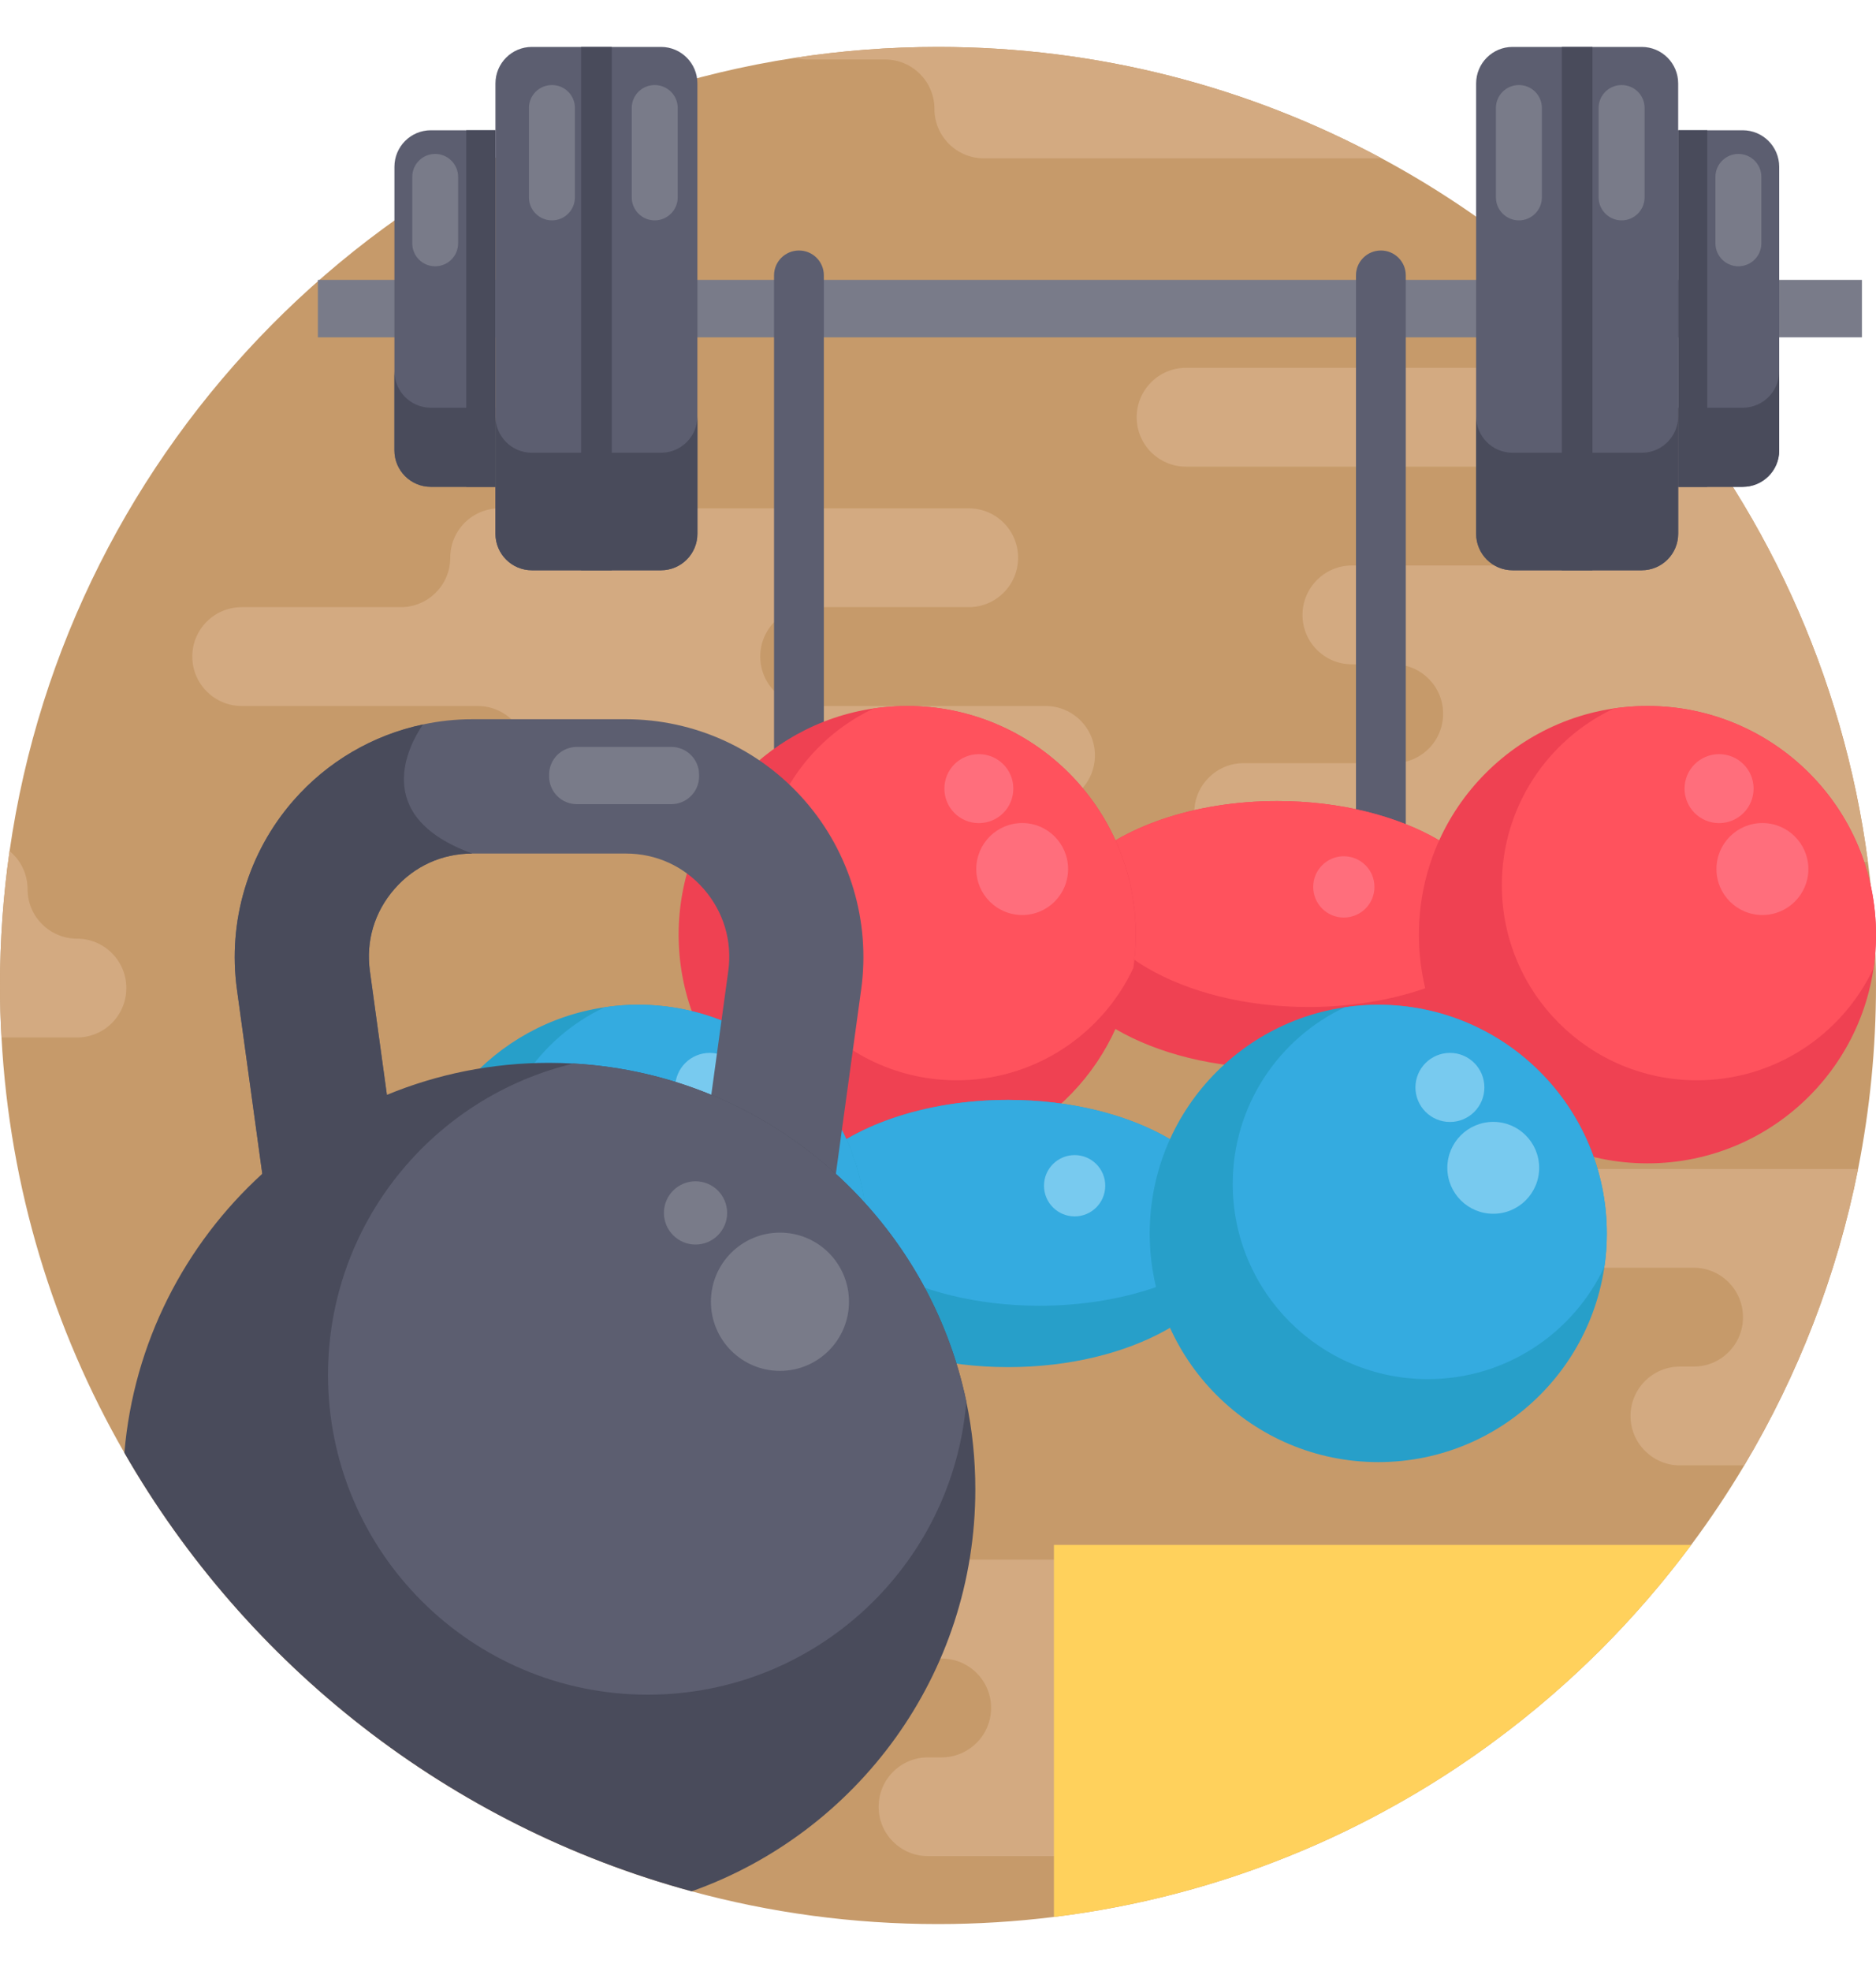 <svg width="20" height="21" viewBox="0 0 20 21" fill="none" xmlns="http://www.w3.org/2000/svg">
<g clip-path="url(#clip0_701_118509)">
<path d="M20 10.5C20 11.169 19.934 11.822 19.809 12.455C19.584 13.588 19.168 14.653 18.595 15.614C18.421 15.906 18.232 16.189 18.03 16.46C17.442 17.251 16.741 17.952 15.949 18.538C15.882 18.589 15.814 18.637 15.746 18.685C15.746 18.685 15.746 18.685 15.746 18.685C15.466 18.882 15.176 19.065 14.876 19.232C14.511 19.437 14.133 19.619 13.742 19.776C12.952 20.096 12.111 20.316 11.236 20.424C10.831 20.474 10.418 20.5 10 20.5C9.091 20.5 8.211 20.379 7.374 20.151C4.794 19.451 2.629 17.745 1.326 15.479C0.569 14.163 0.103 12.659 0.016 11.054C0.005 10.871 0 10.686 0 10.5C0 10.014 0.035 9.536 0.102 9.068C0.725 4.724 4.138 1.282 8.468 0.617C8.468 0.617 8.468 0.617 8.468 0.617C8.968 0.54 9.479 0.5 10 0.5C11.708 0.5 13.316 0.928 14.722 1.683C15.788 2.255 16.739 3.015 17.529 3.919C18.796 5.366 19.651 7.182 19.914 9.184C19.971 9.615 20 10.054 20 10.5Z" fill="#C69A6A"/>
<path d="M19.914 9.184H13.258C13.113 9.184 12.982 9.125 12.886 9.03C12.791 8.935 12.732 8.803 12.732 8.658C12.732 8.367 12.968 8.131 13.258 8.131H14.859C15.004 8.131 15.136 8.072 15.231 7.977C15.326 7.882 15.385 7.75 15.385 7.604C15.385 7.314 15.15 7.078 14.859 7.078H14.412C14.267 7.078 14.136 7.02 14.04 6.924C13.944 6.829 13.886 6.697 13.886 6.552C13.886 6.261 14.122 6.025 14.412 6.025H15.891C16.036 6.025 16.168 5.966 16.263 5.871C16.358 5.775 16.418 5.644 16.418 5.499C16.418 5.208 16.182 4.972 15.891 4.972H12.644C12.499 4.972 12.367 4.913 12.272 4.818C12.177 4.723 12.118 4.591 12.118 4.446C12.118 4.155 12.353 3.919 12.644 3.919H17.529C18.796 5.366 19.651 7.182 19.914 9.184Z" fill="#D3AA81"/>
<path d="M19.809 12.455C19.584 13.588 19.168 14.653 18.595 15.613H17.91C17.764 15.613 17.633 15.554 17.538 15.459C17.442 15.364 17.383 15.232 17.383 15.087C17.383 14.796 17.619 14.56 17.91 14.56H18.056C18.202 14.56 18.333 14.502 18.428 14.406C18.524 14.311 18.582 14.18 18.582 14.034C18.582 13.743 18.347 13.507 18.056 13.507H16.621C16.475 13.507 16.344 13.448 16.248 13.353C16.153 13.258 16.094 13.127 16.094 12.981C16.094 12.69 16.33 12.455 16.621 12.455L19.809 12.455Z" fill="#D3AA81"/>
<path d="M15.871 18.197C15.871 18.327 15.824 18.447 15.745 18.538C15.691 18.602 15.621 18.653 15.542 18.685C15.542 18.685 15.542 18.685 15.542 18.685C15.481 18.71 15.414 18.724 15.344 18.724H15.198C15.053 18.724 14.921 18.782 14.826 18.877C14.734 18.969 14.676 19.094 14.672 19.232C14.307 19.437 13.929 19.619 13.538 19.776H9.893C9.747 19.776 9.616 19.717 9.521 19.622C9.425 19.527 9.367 19.395 9.367 19.25C9.367 18.959 9.602 18.724 9.893 18.724H10.039C10.185 18.724 10.316 18.664 10.412 18.569C10.507 18.474 10.566 18.342 10.566 18.197C10.566 17.906 10.33 17.671 10.039 17.671H8.604C8.459 17.671 8.327 17.611 8.232 17.516C8.136 17.421 8.078 17.289 8.078 17.144C8.078 16.853 8.314 16.617 8.604 16.617H13.041C13.332 16.617 13.567 16.853 13.567 17.144C13.567 17.434 13.803 17.671 14.094 17.671H15.344C15.49 17.671 15.621 17.729 15.716 17.825C15.812 17.92 15.871 18.051 15.871 18.197Z" fill="#D3AA81"/>
<path d="M8.105 6.995C8.105 6.704 8.34 6.469 8.631 6.469H10.328C10.618 6.469 10.854 6.233 10.854 5.942C10.854 5.651 10.618 5.416 10.328 5.416H5.326C5.035 5.416 4.8 5.651 4.8 5.942C4.8 6.233 4.564 6.469 4.273 6.469H2.577C2.286 6.469 2.05 6.704 2.05 6.995C2.05 7.286 2.286 7.522 2.577 7.522H5.092C5.383 7.522 5.619 7.757 5.619 8.048C5.619 8.339 5.854 8.575 6.145 8.575H11.147C11.437 8.575 11.673 8.339 11.673 8.048C11.673 7.757 11.437 7.522 11.147 7.522H8.631C8.34 7.522 8.105 7.286 8.105 6.995Z" fill="#D3AA81"/>
<path d="M14.722 1.683C14.7 1.686 14.679 1.687 14.657 1.687H10.489C10.198 1.687 9.962 1.451 9.962 1.161V1.16C9.962 0.87 9.727 0.634 9.436 0.634H8.602C8.556 0.634 8.511 0.628 8.468 0.617C8.968 0.54 9.479 0.5 10 0.5C11.708 0.5 13.316 0.928 14.722 1.683Z" fill="#D3AA81"/>
<path d="M1.347 10.527C1.347 10.819 1.111 11.054 0.821 11.054H0.016C0.005 10.871 0 10.686 0 10.5C0 10.014 0.035 9.536 0.102 9.068C0.22 9.164 0.294 9.311 0.294 9.475C0.294 9.62 0.353 9.752 0.449 9.847C0.544 9.942 0.676 10.001 0.821 10.001C0.966 10.001 1.098 10.06 1.193 10.155C1.288 10.251 1.347 10.382 1.347 10.527Z" fill="#D3AA81"/>
<path d="M19.85 2.982H3.389V3.594H19.85V2.982Z" fill="#797B89"/>
<path d="M8.518 12.082C8.371 12.082 8.252 11.964 8.252 11.817V2.934C8.252 2.787 8.371 2.669 8.518 2.669C8.664 2.669 8.783 2.787 8.783 2.934V11.817C8.783 11.964 8.664 12.082 8.518 12.082Z" fill="#5C5E70"/>
<path d="M14.722 12.082C14.575 12.082 14.456 11.964 14.456 11.817V2.934C14.456 2.787 14.575 2.669 14.722 2.669C14.868 2.669 14.987 2.787 14.987 2.934V11.817C14.987 11.964 14.868 12.082 14.722 12.082Z" fill="#5C5E70"/>
<path d="M5.282 5.187H4.593C4.379 5.187 4.205 5.014 4.205 4.799V1.777C4.205 1.562 4.379 1.388 4.593 1.388H5.282V5.187Z" fill="#5C5E70"/>
<path d="M4.205 3.955V4.799C4.205 5.013 4.379 5.187 4.593 5.187H5.282V4.344H4.593C4.379 4.344 4.205 4.17 4.205 3.955Z" fill="#494B5B"/>
<path d="M5.282 1.388H4.971V5.187H5.282V1.388Z" fill="#494B5B"/>
<path d="M6.359 0.5H5.67C5.456 0.5 5.282 0.674 5.282 0.889V5.687C5.282 5.902 5.456 6.076 5.67 6.076H6.359H7.047C7.261 6.076 7.435 5.902 7.435 5.687V0.889C7.435 0.674 7.261 0.5 7.047 0.5H6.359Z" fill="#5C5E70"/>
<path d="M7.047 4.824H6.359H5.67C5.456 4.824 5.282 4.65 5.282 4.435V5.687C5.282 5.902 5.456 6.076 5.67 6.076H6.359H7.047C7.261 6.076 7.435 5.902 7.435 5.687V4.435C7.435 4.65 7.261 4.824 7.047 4.824Z" fill="#494B5B"/>
<path d="M6.522 0.5H6.195V6.076H6.522V0.5Z" fill="#494B5B"/>
<path d="M6.98 2.348C6.844 2.348 6.735 2.238 6.735 2.103V1.15C6.735 1.015 6.844 0.906 6.98 0.906C7.115 0.906 7.225 1.015 7.225 1.15V2.103C7.225 2.238 7.115 2.348 6.98 2.348Z" fill="#797B89"/>
<path d="M5.884 2.348C5.749 2.348 5.639 2.238 5.639 2.103V1.15C5.639 1.015 5.749 0.906 5.884 0.906C6.02 0.906 6.129 1.015 6.129 1.15V2.103C6.129 2.238 6.02 2.348 5.884 2.348Z" fill="#797B89"/>
<path d="M4.639 2.837C4.504 2.837 4.395 2.728 4.395 2.592V1.885C4.395 1.75 4.504 1.64 4.639 1.64C4.775 1.64 4.884 1.75 4.884 1.885V2.592C4.884 2.728 4.775 2.837 4.639 2.837Z" fill="#797B89"/>
<path d="M17.891 5.187H18.579C18.794 5.187 18.968 5.014 18.968 4.799V1.777C18.968 1.562 18.794 1.388 18.579 1.388H17.891V5.187Z" fill="#5C5E70"/>
<path d="M18.968 3.955V4.799C18.968 5.013 18.794 5.187 18.579 5.187H17.891V4.344H18.579C18.794 4.344 18.968 4.17 18.968 3.955Z" fill="#494B5B"/>
<path d="M18.201 1.388H17.891V5.187H18.201V1.388Z" fill="#494B5B"/>
<path d="M16.814 0.5H17.502C17.717 0.5 17.891 0.674 17.891 0.889V5.687C17.891 5.902 17.717 6.076 17.502 6.076H16.814H16.125C15.911 6.076 15.737 5.902 15.737 5.687V0.889C15.737 0.674 15.911 0.5 16.125 0.5H16.814Z" fill="#5C5E70"/>
<path d="M16.125 4.824H16.814H17.502C17.717 4.824 17.891 4.65 17.891 4.435V5.687C17.891 5.902 17.717 6.076 17.502 6.076H16.814H16.125C15.911 6.076 15.737 5.902 15.737 5.687V4.435C15.737 4.65 15.911 4.824 16.125 4.824Z" fill="#494B5B"/>
<path d="M16.977 0.5H16.651V6.076H16.977V0.5Z" fill="#494B5B"/>
<path d="M16.193 2.348C16.328 2.348 16.438 2.238 16.438 2.103V1.15C16.438 1.015 16.328 0.906 16.193 0.906C16.058 0.906 15.948 1.015 15.948 1.15V2.103C15.948 2.238 16.058 2.348 16.193 2.348Z" fill="#797B89"/>
<path d="M17.288 2.348C17.423 2.348 17.533 2.238 17.533 2.103V1.15C17.533 1.015 17.423 0.906 17.288 0.906C17.153 0.906 17.043 1.015 17.043 1.15V2.103C17.043 2.238 17.153 2.348 17.288 2.348Z" fill="#797B89"/>
<path d="M18.533 2.837C18.668 2.837 18.778 2.728 18.778 2.592V1.885C18.778 1.75 18.668 1.64 18.533 1.64C18.398 1.64 18.288 1.75 18.288 1.885V2.592C18.288 2.728 18.398 2.837 18.533 2.837Z" fill="#797B89"/>
<path d="M16.054 9.958C16.054 9.981 16.053 10.005 16.051 10.027C15.99 10.781 14.924 11.382 13.617 11.382C12.272 11.382 11.181 10.745 11.181 9.958C11.181 9.695 11.304 9.449 11.517 9.237C11.94 8.817 12.722 8.535 13.617 8.535C14.963 8.535 16.054 9.172 16.054 9.958Z" fill="#EF4152"/>
<path d="M16.054 9.958C16.054 9.981 16.053 10.005 16.051 10.027C15.627 10.447 14.845 10.729 13.95 10.729C12.605 10.729 11.514 10.091 11.514 9.305C11.514 9.282 11.515 9.26 11.517 9.237C11.94 8.817 12.722 8.535 13.617 8.535C14.963 8.535 16.054 9.172 16.054 9.958Z" fill="#FF525D"/>
<path d="M12.109 9.958C12.109 10.08 12.1 10.198 12.082 10.315C11.91 11.491 10.896 12.395 9.672 12.395C8.326 12.395 7.235 11.304 7.235 9.958C7.235 8.734 8.139 7.72 9.315 7.548C9.432 7.531 9.551 7.522 9.672 7.522C11.018 7.522 12.109 8.613 12.109 9.958Z" fill="#EF4152"/>
<path d="M12.108 9.958C12.108 10.08 12.1 10.198 12.082 10.315C11.75 11.021 11.032 11.51 10.2 11.51C9.051 11.51 8.12 10.579 8.12 9.431C8.12 8.598 8.609 7.88 9.315 7.548C9.432 7.531 9.55 7.522 9.672 7.522C11.018 7.522 12.108 8.613 12.108 9.958Z" fill="#FF525D"/>
<path d="M17.563 12.395C18.909 12.395 20 11.304 20 9.958C20 8.613 18.909 7.522 17.563 7.522C16.218 7.522 15.127 8.613 15.127 9.958C15.127 11.304 16.218 12.395 17.563 12.395Z" fill="#EF4152"/>
<path d="M10.898 9.749C11.168 9.749 11.387 9.53 11.387 9.259C11.387 8.989 11.168 8.769 10.898 8.769C10.627 8.769 10.408 8.989 10.408 9.259C10.408 9.53 10.627 9.749 10.898 9.749Z" fill="#FF6E7C"/>
<path d="M10.435 8.77C10.639 8.77 10.803 8.606 10.803 8.402C10.803 8.199 10.639 8.035 10.435 8.035C10.232 8.035 10.068 8.199 10.068 8.402C10.068 8.606 10.232 8.77 10.435 8.77Z" fill="#FF6E7C"/>
<path d="M20 9.958C20 10.08 19.991 10.198 19.974 10.315C19.642 11.021 18.923 11.51 18.091 11.51C16.942 11.51 16.011 10.579 16.011 9.431C16.011 8.598 16.5 7.88 17.207 7.548C17.323 7.531 17.442 7.522 17.563 7.522C18.909 7.522 20 8.613 20 9.958Z" fill="#FF525D"/>
<path d="M18.789 9.749C19.059 9.749 19.279 9.53 19.279 9.259C19.279 8.989 19.059 8.769 18.789 8.769C18.518 8.769 18.299 8.989 18.299 9.259C18.299 9.53 18.518 9.749 18.789 9.749Z" fill="#FF6E7C"/>
<path d="M18.327 8.77C18.53 8.77 18.695 8.606 18.695 8.402C18.695 8.199 18.53 8.035 18.327 8.035C18.124 8.035 17.959 8.199 17.959 8.402C17.959 8.606 18.124 8.77 18.327 8.77Z" fill="#FF6E7C"/>
<path d="M14.326 9.776C14.507 9.776 14.653 9.63 14.653 9.45C14.653 9.269 14.507 9.123 14.326 9.123C14.146 9.123 14 9.269 14 9.45C14 9.63 14.146 9.776 14.326 9.776Z" fill="#FF6E7C"/>
<path d="M13.184 13.142C13.184 13.165 13.184 13.188 13.182 13.211C13.12 13.965 12.054 14.566 10.748 14.566C9.402 14.566 8.312 13.928 8.312 13.142C8.312 12.879 8.434 12.632 8.647 12.421C9.071 12.001 9.853 11.719 10.748 11.719C12.094 11.719 13.184 12.356 13.184 13.142Z" fill="#279FC9"/>
<path d="M13.184 13.142C13.184 13.165 13.184 13.188 13.182 13.211C12.758 13.631 11.976 13.912 11.081 13.912C9.735 13.912 8.644 13.275 8.644 12.489C8.644 12.466 8.645 12.443 8.647 12.421C9.071 12.001 9.853 11.719 10.748 11.719C12.094 11.719 13.184 12.356 13.184 13.142Z" fill="#34ABE0"/>
<path d="M9.239 13.142C9.239 13.263 9.23 13.382 9.213 13.498C9.041 14.675 8.027 15.578 6.802 15.578C5.457 15.578 4.366 14.487 4.366 13.142C4.366 11.918 5.27 10.904 6.446 10.732C6.562 10.714 6.681 10.705 6.802 10.705C8.148 10.705 9.239 11.796 9.239 13.142Z" fill="#279FC9"/>
<path d="M9.239 13.142C9.239 13.263 9.23 13.382 9.213 13.498C8.881 14.205 8.162 14.694 7.33 14.694C6.182 14.694 5.25 13.763 5.25 12.614C5.25 11.782 5.739 11.064 6.446 10.732C6.562 10.714 6.681 10.705 6.802 10.705C8.148 10.705 9.239 11.796 9.239 13.142Z" fill="#34ABE0"/>
<path d="M14.694 15.578C16.039 15.578 17.13 14.488 17.13 13.142C17.13 11.796 16.039 10.706 14.694 10.706C13.348 10.706 12.257 11.796 12.257 13.142C12.257 14.488 13.348 15.578 14.694 15.578Z" fill="#279FC9"/>
<path d="M8.028 12.932C8.299 12.932 8.518 12.713 8.518 12.443C8.518 12.172 8.299 11.953 8.028 11.953C7.758 11.953 7.538 12.172 7.538 12.443C7.538 12.713 7.758 12.932 8.028 12.932Z" fill="#78CAEF"/>
<path d="M7.566 11.954C7.769 11.954 7.934 11.789 7.934 11.586C7.934 11.383 7.769 11.218 7.566 11.218C7.363 11.218 7.198 11.383 7.198 11.586C7.198 11.789 7.363 11.954 7.566 11.954Z" fill="#78CAEF"/>
<path d="M17.13 13.142C17.13 13.263 17.122 13.382 17.104 13.498C16.772 14.205 16.054 14.694 15.222 14.694C14.073 14.694 13.142 13.763 13.142 12.614C13.142 11.782 13.631 11.064 14.337 10.732C14.454 10.714 14.572 10.705 14.694 10.705C16.039 10.705 17.13 11.796 17.13 13.142Z" fill="#34ABE0"/>
<path d="M15.92 12.932C16.19 12.932 16.409 12.713 16.409 12.443C16.409 12.172 16.19 11.953 15.92 11.953C15.649 11.953 15.43 12.172 15.43 12.443C15.43 12.713 15.649 12.932 15.92 12.932Z" fill="#78CAEF"/>
<path d="M15.458 11.954C15.661 11.954 15.825 11.789 15.825 11.586C15.825 11.383 15.661 11.218 15.458 11.218C15.255 11.218 15.09 11.383 15.09 11.586C15.09 11.789 15.255 11.954 15.458 11.954Z" fill="#78CAEF"/>
<path d="M11.457 12.96C11.637 12.96 11.783 12.814 11.783 12.633C11.783 12.453 11.637 12.307 11.457 12.307C11.276 12.307 11.13 12.453 11.13 12.633C11.13 12.814 11.276 12.96 11.457 12.96Z" fill="#78CAEF"/>
<path d="M8.581 8.532C8.1 7.98 7.404 7.663 6.671 7.663H5.036C4.857 7.663 4.681 7.682 4.509 7.719C3.977 7.831 3.49 8.114 3.126 8.532C2.645 9.084 2.426 9.817 2.526 10.542L2.796 12.506L2.92 13.405L3.039 14.269H8.669L8.8 13.315L8.911 12.507L9.181 10.542C9.281 9.817 9.062 9.084 8.581 8.532ZM7.455 12.589L7.421 12.838H4.286L4.243 12.52L4.125 11.665L3.944 10.347C3.899 10.027 3.992 9.716 4.205 9.472C4.417 9.228 4.713 9.094 5.036 9.094H6.671C6.995 9.094 7.29 9.228 7.503 9.472C7.715 9.716 7.808 10.027 7.764 10.347L7.583 11.665L7.455 12.589Z" fill="#5C5E70"/>
<path d="M4.286 12.839H4.89C4.767 13.171 4.676 13.386 4.676 13.386L2.92 13.405L2.526 10.542C2.426 9.817 2.645 9.084 3.126 8.532C3.49 8.114 3.977 7.831 4.509 7.719C4.364 7.93 3.939 8.697 5.036 9.094C4.713 9.094 4.417 9.228 4.205 9.472C3.992 9.716 3.899 10.027 3.943 10.347L4.286 12.839Z" fill="#494B5B"/>
<path d="M10.398 15.868C10.398 17.845 9.136 19.526 7.374 20.151C4.794 19.451 2.629 17.745 1.326 15.479C1.425 14.304 1.973 13.256 2.796 12.506C3.184 12.153 3.633 11.867 4.125 11.665C4.658 11.445 5.242 11.324 5.854 11.324C5.942 11.324 6.03 11.327 6.117 11.332C6.633 11.361 7.127 11.477 7.583 11.665C8.075 11.867 8.523 12.153 8.911 12.507C9.605 13.138 10.102 13.981 10.302 14.934C10.365 15.235 10.398 15.548 10.398 15.868Z" fill="#494B5B"/>
<path d="M10.302 14.933C10.157 16.682 8.692 18.056 6.906 18.056C5.023 18.056 3.497 16.53 3.497 14.648C3.497 13.037 4.615 11.687 6.117 11.331C8.188 11.45 9.888 12.955 10.302 14.933Z" fill="#5C5E70"/>
<path d="M8.315 14.606C8.722 14.606 9.051 14.276 9.051 13.869C9.051 13.463 8.722 13.133 8.315 13.133C7.908 13.133 7.579 13.463 7.579 13.869C7.579 14.276 7.908 14.606 8.315 14.606Z" fill="#797B89"/>
<path d="M7.415 13.26C7.601 13.26 7.752 13.109 7.752 12.923C7.752 12.737 7.601 12.586 7.415 12.586C7.229 12.586 7.078 12.737 7.078 12.923C7.078 13.109 7.229 13.26 7.415 13.26Z" fill="#797B89"/>
<path d="M7.157 8.568H6.15C5.986 8.568 5.854 8.435 5.854 8.272V8.254C5.854 8.09 5.986 7.958 6.15 7.958H7.157C7.32 7.958 7.453 8.09 7.453 8.254V8.272C7.453 8.435 7.32 8.568 7.157 8.568Z" fill="#797B89"/>
<path d="M18.03 16.46C16.439 18.6 14.014 20.082 11.236 20.424V16.46H18.03Z" fill="#FFD15C"/>
</g>
<defs>
<clipPath id="clip0_701_118509">
<rect width="20" height="20" fill="white" transform="translate(0 0.5)"/>
</clipPath>
</defs>
</svg>
